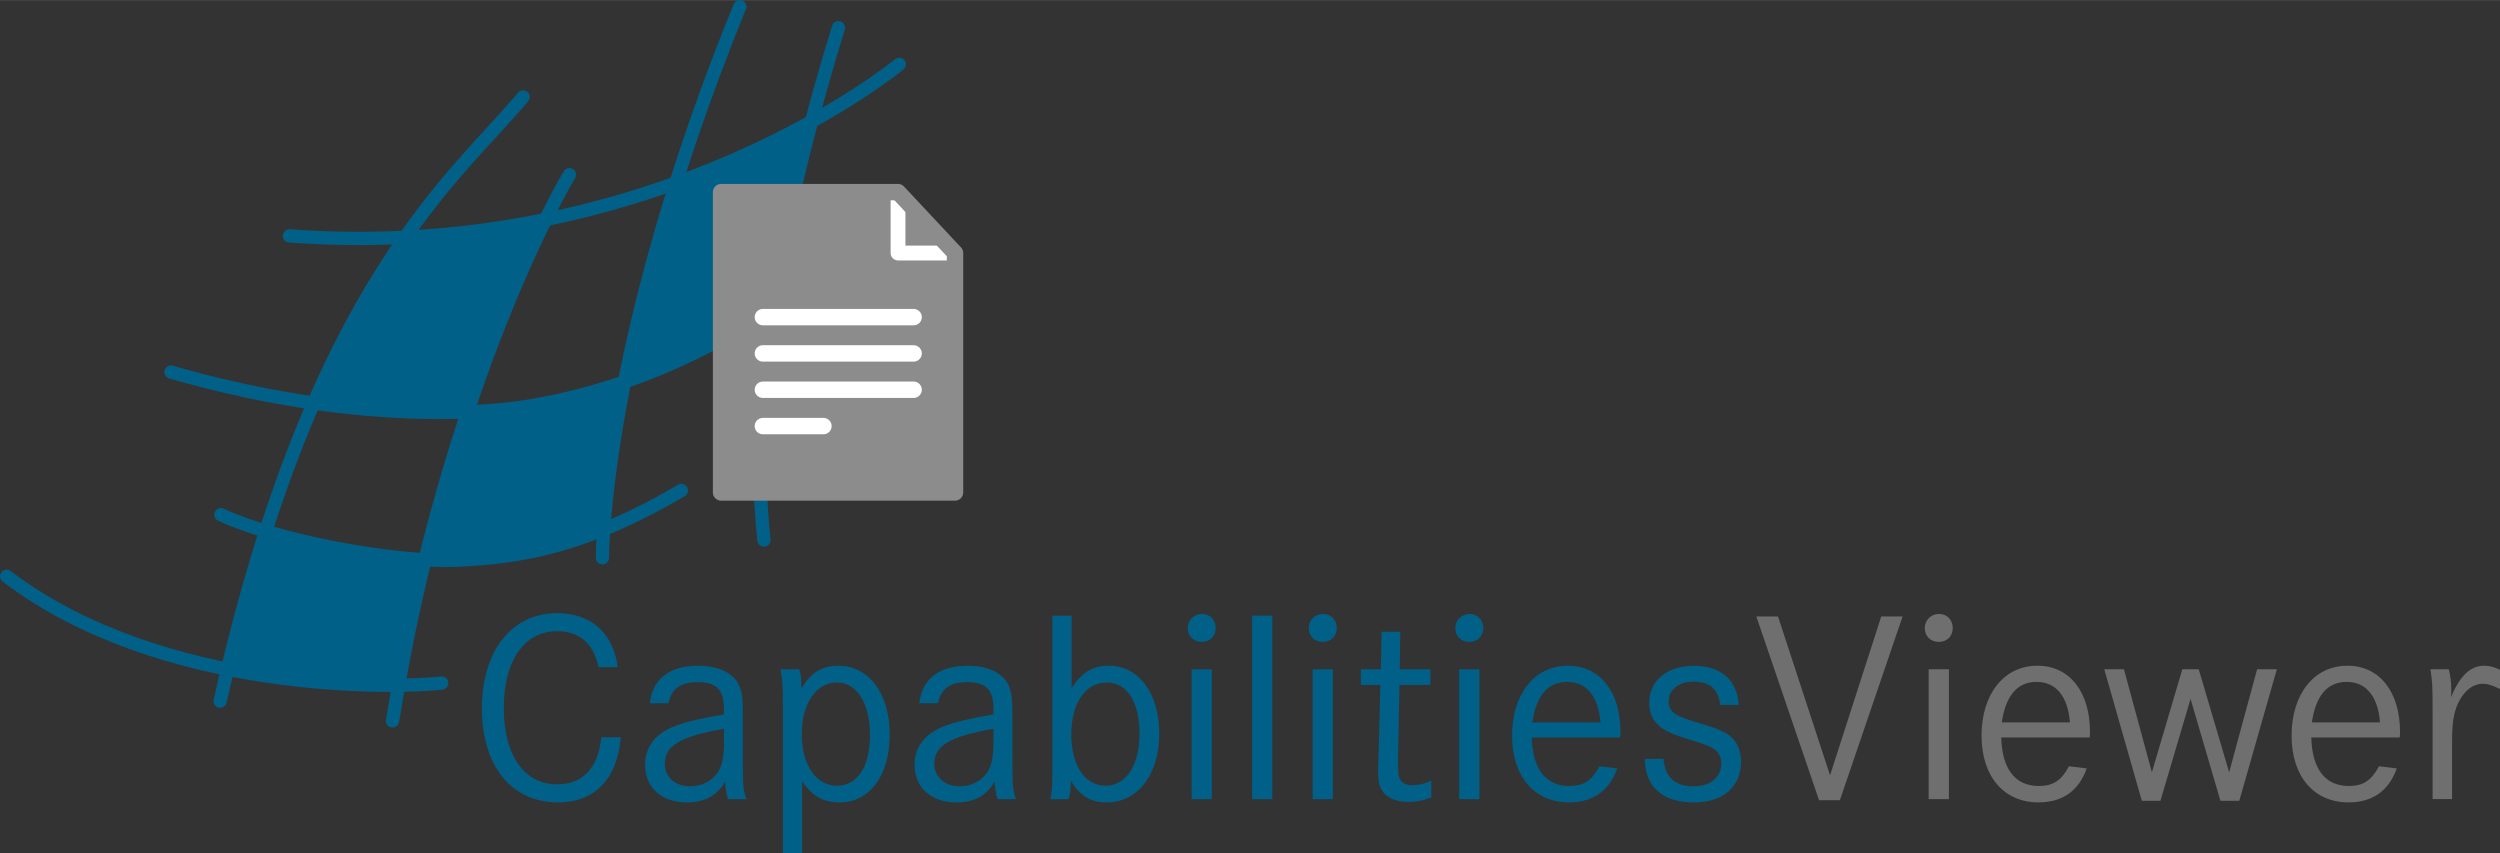 <?xml version="1.0" encoding="UTF-8"?>
<svg id="CV" xmlns="http://www.w3.org/2000/svg" width="21.89cm" height="7.47cm" viewBox="0 0 620.64 211.76">
  <rect x="0" y="0" width="620.64" height="211.76" fill="#333333" stroke="none"/>
  <defs>
    <style>
      .cls-1 {
        stroke-miterlimit: 10;
      }

      .cls-1, .cls-2 {
        stroke: #fff;
      }

      .cls-1, .cls-2, .cls-3, .cls-4 {
        fill: none;
      }

      .cls-1, .cls-2, .cls-4 {
        stroke-linecap: round;
      }

      .cls-1, .cls-3 {
        stroke-width: 4.07px;
      }

      .cls-5 {
        fill: #706f6f;
      }

      .cls-6 {
        isolation: isolate;
      }

      .cls-2 {
        stroke-width: 3.68px;
      }

      .cls-2, .cls-3 {
        stroke-linejoin: round;
      }

      .cls-7, .cls-8 {
        fill: #006087;
      }

      .cls-8 {
        stroke-width: 1.1px;
      }

      .cls-8, .cls-4 {
        stroke: #006087;
      }

      .cls-3 {
        stroke: #8d8c8c;
      }

      .cls-9 {
        fill: #8d8c8c;
      }

      .cls-4 {
        stroke-width: 3.3px;
      }
    </style>
  </defs>
  <g id="Inhalt1">
    <g id="Raute1">
      <path class="cls-4" d="M129.85,24.05c-15.8,19.2-52,46-75.2,150"/>
      <path class="cls-4" d="M141.35,43.35s-30.4,50.6-43.9,135.6"/>
      <path class="cls-4" d="M71.85,58.55c91.9,6.7,151.4-42.6,151.4-42.6"/>
      <path class="cls-4" d="M42.45,92.35c41.2,11.9,73.7,11,89.2,8.4,34.8-5.9,59.4-22.9,72.4-33.5"/>
      <path class="cls-4" d="M54.85,127.75c13.5,6.4,43,12,58.7,11.3,15.7-.7,31.8-3.3,55.6-17.3"/>
      <path class="cls-4" d="M1.65,143.05c38.5,29.3,96.9,27.8,108,26.5"/>
      <path class="cls-4" d="M183.65,1.65c-34.2,83.8-34.1,136.8-34.1,136.8"/>
      <path class="cls-4" d="M208.15,6.85c-12.4,40.3-22.8,87-18.5,127.2"/>
      <path class="cls-8" d="M105.35,138.95s-4.3,17.7-6.4,31.2c0,0-21.4.3-42.5-4.1,0,0,2.2-9.6,9.5-34.2,0,0,19.6,5.9,39.4,7.1Z"/>
      <path class="cls-8" d="M155.15,94.65s-4.2,22.6-5.3,36.6c0,0-18.5,8.6-44.1,7.3,0,0,3.2-12.1,10.7-35.5,0,0,18.3-.9,38.7-8.3v-.1Z"/>
      <path class="cls-8" d="M134.75,54.65s-12.6,25.8-19.1,47.6c0,0-18.3.7-37.7-2.3,0,0,5.9-16,22.7-41,0,0,18.7-1.1,34.2-4.3h-.1,0Z"/>
      <path class="cls-8" d="M201.75,29.65s-6.9,22.5-9.2,46c0,0-19.5,13.5-37.3,19,0,0,4.1-22.2,12.6-49.2,0,0,17.3-5.9,33.9-15.8Z"/>
    </g>
    <g>
      <polygon class="cls-9" points="179.01 122.24 237.09 122.24 237.09 62.8 222.94 47.68 179.01 47.68 179.01 122.24"/>
      <polyline class="cls-2" points="237.09 62.8 222.94 62.8 222.94 47.68"/>
      <polygon class="cls-3" points="179.01 122.24 237.09 122.24 237.09 62.8 222.94 47.68 179.01 47.68 179.01 122.24"/>
      <line class="cls-1" x1="189.39" y1="78.71" x2="226.81" y2="78.71"/>
      <line class="cls-1" x1="189.39" y1="87.72" x2="226.81" y2="87.72"/>
      <line class="cls-1" x1="189.39" y1="96.74" x2="226.81" y2="96.74"/>
      <line class="cls-1" x1="189.39" y1="105.76" x2="204.42" y2="105.76"/>
    </g>
    <g class="cls-6">
      <path class="cls-7" d="M148.59,165.6c-1.29-5.98-4.76-8.91-10.33-8.91-8.09,0-13.19,7.34-13.19,19.04s5.03,18.97,13.26,18.97c6.32,0,10.2-4.08,10.95-11.69h4.83c-.82,10.33-6.46,16.18-15.57,16.18-11.56,0-18.9-9.04-18.9-23.32s7.34-23.66,18.7-23.66c8.43,0,13.87,4.9,15.03,13.39h-4.76Z"/>
      <path class="cls-7" d="M161.31,174.57c.68-6.05,4.9-9.31,12.03-9.31,5.24,0,9.11,1.97,10.33,5.3.61,1.63.75,3.2.75,7.21v12.1c0,5.24.14,6.25.88,8.5h-4.56c-.48-1.5-.54-2.24-.75-4.35-1.9,3.47-5.03,5.17-9.45,5.17-6.32,0-10.4-3.67-10.4-9.32,0-4.49,2.58-7.82,7.48-9.66,3.13-1.16,6.12-1.84,12.1-2.86v-1.36c0-4.83-1.84-6.66-6.6-6.66-4.15,0-6.46,1.63-7.14,5.24h-4.69ZM179.74,180.9c-10.88,1.9-14.69,4.22-14.69,8.64,0,3.33,2.52,5.64,6.26,5.64,3.13,0,5.85-1.5,7.21-4.01.82-1.56,1.22-3.74,1.22-7.07v-3.2Z"/>
      <path class="cls-7" d="M194.36,175.73c0-5.58-.14-7.28-.61-9.59h4.69c.41,1.43.48,2.11.54,4.76,2.31-3.94,5.03-5.64,9.11-5.64,7.68,0,12.78,6.87,12.78,17.07s-4.96,16.86-12.44,16.86c-4.08,0-6.94-1.63-9.31-5.3v17.88h-4.76v-36.04ZM199.05,182.26c0,7.62,3.54,12.78,8.7,12.78s8.23-4.76,8.23-12.58-3.2-13.05-8.23-13.05-8.7,5.1-8.7,12.85Z"/>
      <path class="cls-7" d="M228.22,174.57c.68-6.05,4.9-9.31,12.03-9.31,5.24,0,9.11,1.97,10.33,5.3.61,1.63.75,3.2.75,7.21v12.1c0,5.24.14,6.25.88,8.5h-4.56c-.48-1.5-.54-2.24-.75-4.35-1.9,3.47-5.03,5.17-9.45,5.17-6.32,0-10.4-3.67-10.4-9.32,0-4.49,2.58-7.82,7.48-9.66,3.13-1.16,6.12-1.84,12.1-2.86v-1.36c0-4.83-1.84-6.66-6.6-6.66-4.15,0-6.46,1.63-7.14,5.24h-4.69ZM246.65,180.9c-10.88,1.9-14.69,4.22-14.69,8.64,0,3.33,2.52,5.64,6.25,5.64,3.13,0,5.85-1.5,7.21-4.01.82-1.56,1.22-3.74,1.22-7.07v-3.2Z"/>
      <path class="cls-7" d="M266.03,152.81v18.02c2.45-3.88,5.24-5.58,9.25-5.58,7.41,0,12.51,6.8,12.51,16.86s-5.24,17.07-13.05,17.07c-4.01,0-6.66-1.63-8.91-5.37v.75c0,1.29-.14,2.45-.54,3.81h-4.56c.48-1.97.54-3.54.54-9.11v-36.44h4.76ZM265.96,182.39c0,7.62,3.4,12.65,8.5,12.65s8.43-5.03,8.43-12.92-3.13-12.71-8.09-12.71c-5.37,0-8.84,5.1-8.84,12.99Z"/>
      <path class="cls-7" d="M301.8,155.94c0,1.97-1.43,3.4-3.47,3.4s-3.47-1.43-3.47-3.4,1.5-3.54,3.54-3.54,3.4,1.5,3.4,3.54ZM300.85,166.14v32.23h-5.03v-32.23h5.03Z"/>
      <path class="cls-7" d="M315.87,152.81v45.56h-5.03v-45.56h5.03Z"/>
      <path class="cls-7" d="M331.85,155.94c0,1.97-1.43,3.4-3.47,3.4s-3.47-1.43-3.47-3.4,1.5-3.54,3.54-3.54,3.4,1.5,3.4,3.54ZM330.9,166.14v32.23h-5.03v-32.23h5.03Z"/>
      <path class="cls-7" d="M355.11,166.14v3.88h-7.68l-.34,16.32v3.2c0,2.24.07,3.06.48,3.88.41.95,1.56,1.5,3.13,1.5,1.43,0,3.2-.41,4.62-1.16v4.21c-2.18.82-3.74,1.09-5.71,1.09-3.2,0-5.58-1.09-6.66-3.06-.61-1.09-.82-2.24-.82-4.56,0-.61,0-1.7.07-2.72l.07-2.52.41-16.18h-4.83v-3.88h4.96l.2-9.32h4.62l-.14,9.32h7.62Z"/>
      <path class="cls-7" d="M368.23,155.94c0,1.97-1.43,3.4-3.47,3.4s-3.47-1.43-3.47-3.4,1.5-3.54,3.54-3.54,3.4,1.5,3.4,3.54ZM367.28,166.14v32.23h-5.03v-32.23h5.03Z"/>
      <path class="cls-7" d="M380.27,183.07c.2,7.82,3.47,12.04,9.32,12.04,3.54,0,5.64-1.36,7.48-4.9l4.42.54c-1.97,5.58-6.05,8.43-11.97,8.43-8.63,0-14.14-6.46-14.14-16.59s5.44-17.34,13.87-17.34c7.96,0,13.05,6.46,13.05,16.45,0,.2,0,.75-.07,1.36h-21.96ZM397.33,179.33c-.54-6.53-3.47-10.06-8.29-10.06s-7.68,3.47-8.63,10.06h16.93Z"/>
      <path class="cls-7" d="M427.05,174.98c-.48-3.94-2.58-5.78-6.59-5.78-3.67,0-6.19,1.97-6.19,4.83,0,2.65,1.36,3.67,7.48,5.44,5.3,1.56,7.27,2.52,8.63,4.08,1.22,1.43,1.84,3.33,1.84,5.58,0,6.19-4.49,10.06-11.7,10.06-7.82,0-12.17-3.88-12.17-10.81h4.62c.41,4.56,2.86,6.8,7.48,6.8,4.21,0,6.87-2.24,6.87-5.64,0-1.77-.68-2.92-2.18-3.81-1.09-.68-1.5-.82-7.07-2.58-6.26-1.9-8.64-4.28-8.64-8.77,0-5.44,4.49-9.11,11.08-9.11s10.81,3.47,11.15,9.72h-4.62Z"/>
      <path class="cls-5" d="M441.4,153.02l12.92,39.44,12.71-39.44h5.3l-15.57,45.62h-5.17l-15.57-45.62h5.37Z"/>
      <path class="cls-5" d="M484.78,155.94c0,1.97-1.43,3.4-3.47,3.4s-3.47-1.43-3.47-3.4,1.5-3.54,3.54-3.54,3.4,1.5,3.4,3.54ZM483.83,166.14v32.23h-5.03v-32.23h5.03Z"/>
      <path class="cls-5" d="M496.82,183.07c.2,7.82,3.47,12.04,9.32,12.04,3.54,0,5.64-1.36,7.48-4.9l4.42.54c-1.97,5.58-6.05,8.43-11.97,8.43-8.63,0-14.14-6.46-14.14-16.59s5.44-17.34,13.87-17.34c7.96,0,13.05,6.46,13.05,16.45,0,.2,0,.75-.07,1.36h-21.96ZM513.88,179.33c-.54-6.53-3.47-10.06-8.29-10.06s-7.68,3.47-8.64,10.06h16.93Z"/>
      <path class="cls-5" d="M527.28,166.14l6.94,25.57,7.55-25.57h4.08l7.55,25.57,6.94-25.57h4.9l-9.32,32.64h-4.69l-7.41-25.29-7.48,25.29h-4.62l-9.32-32.64h4.9Z"/>
      <path class="cls-5" d="M573.79,183.07c.2,7.82,3.47,12.04,9.32,12.04,3.54,0,5.64-1.36,7.48-4.9l4.42.54c-1.97,5.58-6.05,8.43-11.97,8.43-8.63,0-14.14-6.46-14.14-16.59s5.44-17.34,13.87-17.34c7.96,0,13.05,6.46,13.05,16.45,0,.2,0,.75-.07,1.36h-21.96ZM590.86,179.33c-.54-6.53-3.47-10.06-8.29-10.06s-7.68,3.47-8.64,10.06h16.93Z"/>
      <path class="cls-5" d="M607.93,166.14c.41,1.63.61,3.33.61,4.96,0,.41,0,1.09-.07,1.97,2.24-5.37,4.83-7.82,8.29-7.82,1.22,0,2.52.34,3.88,1.02v4.76c-2.18-1.02-3.06-1.29-4.28-1.29-2.52,0-4.76,1.84-6.19,4.96-1.02,2.24-1.43,4.96-1.43,9.25v14.41h-4.83v-21.15c0-7.34-.07-7.96-.54-11.08h4.56Z"/>
    </g>
  </g>
</svg>